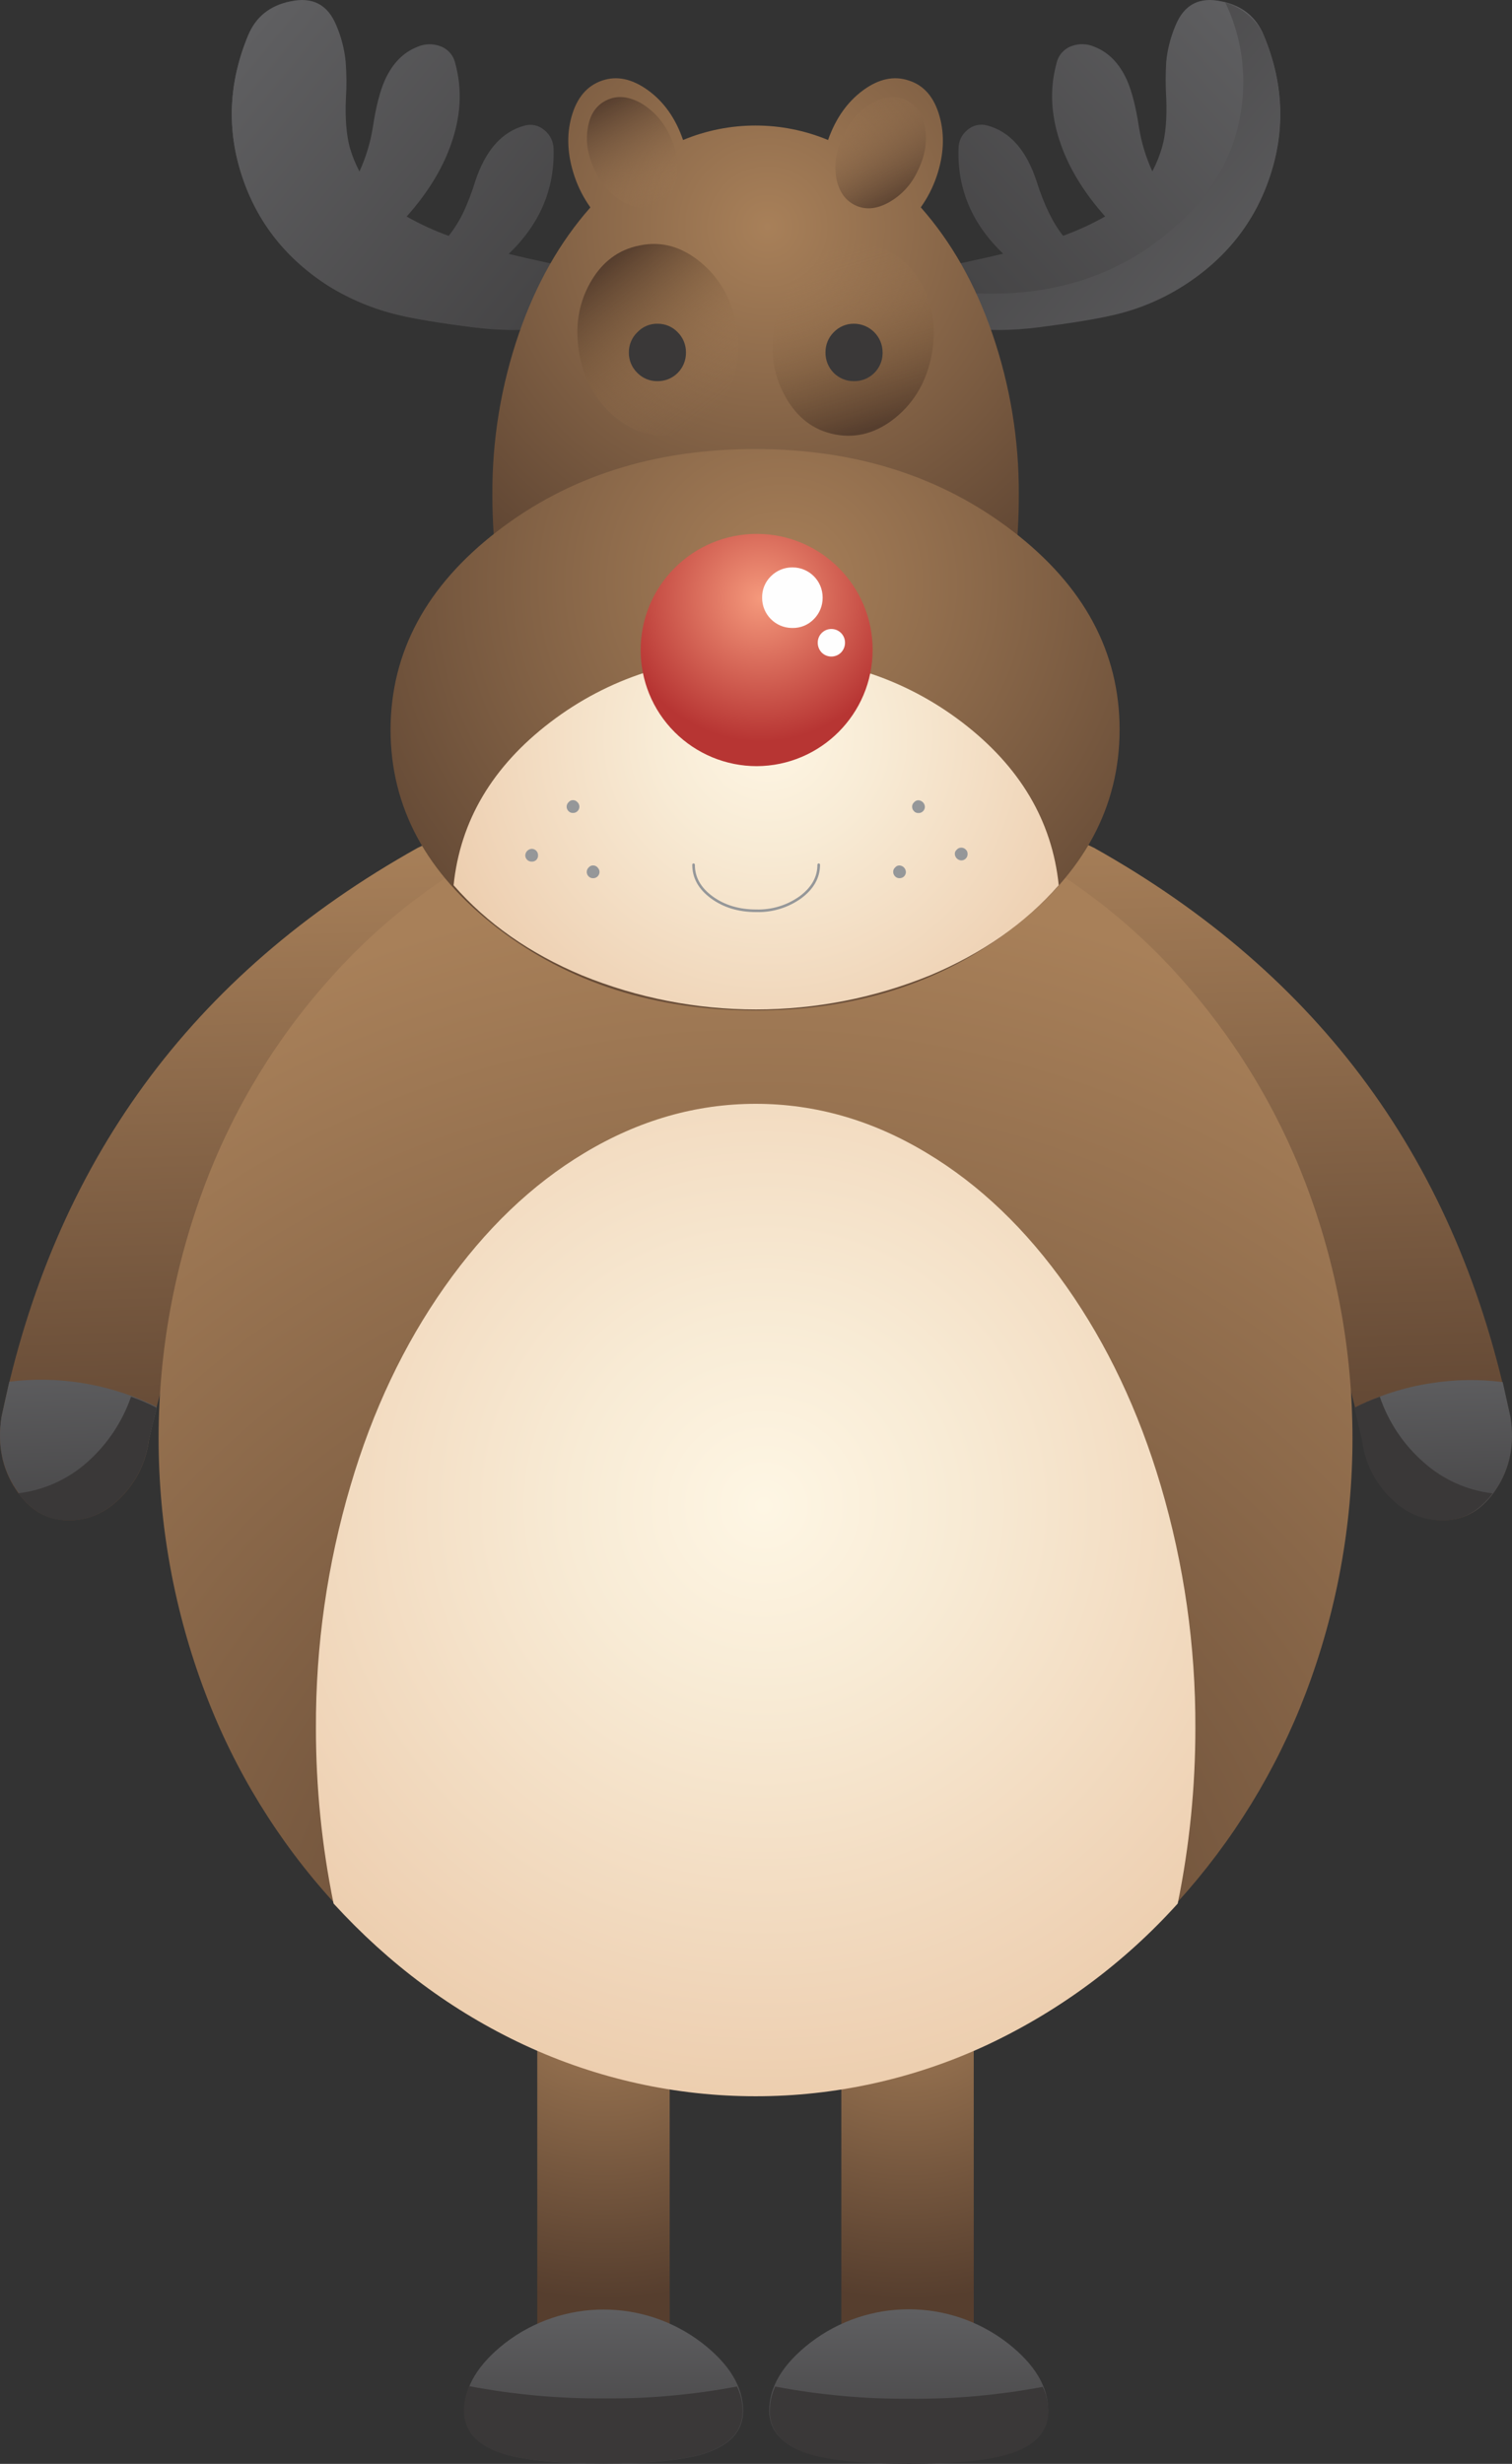 <?xml version="1.0" encoding="iso-8859-1"?>
<!-- Generator: Adobe Illustrator 20.1.0, SVG Export Plug-In . SVG Version: 6.00 Build 0)  -->
<svg version="1.0" id="Layer_1" xmlns="http://www.w3.org/2000/svg" xmlns:xlink="http://www.w3.org/1999/xlink" x="0px" y="0px"
	 viewBox="0 0 579.17 943.77" enable-background="new 0 0 579.17 943.77" xml:space="preserve">
<rect x="0" y="0" width="579.17" height="943.77" fill="#333333" stroke="none"/>
<title>reindeer_0010</title>
<g>
	
		<linearGradient id="SVGID_1_" gradientUnits="userSpaceOnUse" x1="88.533" y1="164.3" x2="26.553" y2="112.97" gradientTransform="matrix(2.18 0 0 2.18 29.15 -232.55)">
		<stop  offset="0" style="stop-color:#434243"/>
		<stop  offset="1" style="stop-color:#606062"/>
	</linearGradient>
	<path fill="url(#SVGID_1_)" d="M182,69.55c-1.165,3.829-2.581,7.577-4.24,11.22c-1.581,3.411-3.554,6.626-5.88,9.58
		c-5.57-2.009-10.96-4.488-16.11-7.41c7.907-8.86,13.53-17.97,16.87-27.33c3.92-10.893,4.5-21.347,1.74-31.36
		c-0.65-2.999-2.783-5.461-5.66-6.53c-2.855-1.088-6.023-1.009-8.82,0.22c-5.44,2.107-9.613,6.39-12.52,12.85
		c-1.887,4.287-3.41,10.287-4.57,18c-0.937,5.832-2.66,11.51-5.12,16.88c-1.544-2.915-2.784-5.981-3.7-9.15
		c-1.327-4.96-1.823-11.217-1.49-18.77c0.313-4.753,0.276-9.522-0.11-14.27c-0.486-4.763-1.696-9.423-3.59-13.82
		c-3.267-7.913-9.107-10.963-17.52-9.15c-7.907,1.6-13.313,5.933-16.22,13c-7.473,18-8.27,35.933-2.39,53.8
		c5.807,17.713,16.907,31.797,33.3,42.25c8.211,5.059,17.177,8.772,26.56,11c6.387,1.527,15.82,3.087,28.3,4.68
		c21.333,2.76,38.927,0.147,52.78-7.84c2.343-1.283,3.643-3.886,3.26-6.53c-0.293-3.047-1.853-4.897-4.68-5.55
		c-16.54-3.333-28.983-6.02-37.33-8.06c11.9-11.4,17.633-24.83,17.2-40.29c-0.071-2.755-1.342-5.341-3.48-7.08
		c-2.056-1.85-4.913-2.525-7.58-1.79C192.267,50.42,185.933,57.57,182,69.55z"/>
	
		<linearGradient id="SVGID_2_" gradientUnits="userSpaceOnUse" x1="37.109" y1="164.651" x2="95.13" y2="109.953" gradientTransform="matrix(2.18 0 0 2.18 282.53 -232.55)">
		<stop  offset="0" style="stop-color:#434243"/>
		<stop  offset="1" style="stop-color:#606062"/>
	</linearGradient>
	<path fill="url(#SVGID_2_)" d="M486.56,67.27c5.88-17.86,5.047-35.793-2.5-53.8c-2.907-7.047-8.313-11.367-16.22-12.96
		c-8.413-1.813-14.253,1.237-17.52,9.15c-1.878,4.406-3.088,9.067-3.59,13.83c-0.298,4.752-0.298,9.518,0,14.27
		c0.293,7.767-0.25,14.01-1.63,18.73c-0.916,3.169-2.156,6.235-3.7,9.15c-2.46-5.37-4.183-11.048-5.12-16.88
		c-1.16-7.693-2.683-13.693-4.57-18c-2.9-6.46-7.073-10.743-12.52-12.85c-2.797-1.229-5.965-1.308-8.82-0.22
		c-2.877,1.069-5.01,3.531-5.66,6.53c-2.76,10-2.18,20.453,1.74,31.36c3.333,9.333,8.957,18.443,16.87,27.33
		c-5.15,2.922-10.54,5.401-16.11,7.41c-3.92-4.94-7.293-11.873-10.12-20.8c-3.92-12-10.233-19.15-18.94-21.45
		c-2.67-0.763-5.545-0.106-7.62,1.74c-2.135,1.73-3.373,4.332-3.37,7.08c-0.507,15.467,5.19,28.897,17.09,40.29
		c-8.347,2-20.79,4.687-37.33,8.06c-2.827,0.667-4.35,2.517-4.57,5.55c-0.449,2.654,0.869,5.294,3.26,6.53
		c13.787,8,31.343,10.613,52.67,7.84c12.48-1.6,21.913-3.16,28.3-4.68c9.404-2.164,18.38-5.882,26.56-11
		C469.613,99.053,480.753,84.983,486.56,67.27z"/>
	<g>
		
			<linearGradient id="SVGID_3_" gradientUnits="userSpaceOnUse" x1="84.84" y1="168.387" x2="22.86" y2="117.067" gradientTransform="matrix(2.18 0 0 2.18 29.15 -231.65)">
			<stop  offset="0" style="stop-color:#434243"/>
			<stop  offset="1" style="stop-color:#606062"/>
		</linearGradient>
		<path fill="url(#SVGID_3_)" d="M100.94,5.77c-2.538,2.125-4.551,4.808-5.88,7.84c-7.473,18-8.27,35.933-2.39,53.8
			c5.807,17.727,16.917,31.81,33.33,42.25c8.211,5.059,17.177,8.772,26.56,11c6.387,1.527,15.82,3.087,28.3,4.68
			c21.333,2.76,38.927,0.147,52.78-7.84c1.797-1.061,2.973-2.922,3.16-5c0.362-2.023-0.288-4.095-1.74-5.55
			c-11.42,3.718-23.36,5.591-35.37,5.55c-26.7,0-49.52-7.913-68.46-23.74s-28.41-34.993-28.41-57.5
			c0.019-10.489,2.412-20.838,7-30.27C106.559,1.947,103.535,3.575,100.94,5.77z"/>
	</g>
	<g>
		
			<linearGradient id="SVGID_4_" gradientUnits="userSpaceOnUse" x1="37.701" y1="116.66" x2="99.671" y2="167.99" gradientTransform="matrix(2.18 0 0 2.18 282.53 -231.65)">
			<stop  offset="0" style="stop-color:#434243"/>
			<stop  offset="1" style="stop-color:#606062"/>
		</linearGradient>
		<path fill="url(#SVGID_4_)" d="M486.45,67.41c5.88-17.86,5.083-35.793-2.39-53.8c-1.329-3.032-3.342-5.715-5.88-7.84
			c-2.578-2.184-5.581-3.808-8.82-4.77c4.54,9.444,6.885,19.792,6.86,30.27c0,22.433-9.433,41.6-28.3,57.5
			c-18.867,15.9-41.72,23.81-68.56,23.73c-11.974,0.047-23.879-1.827-35.26-5.55c-1.453,1.457-2.138,3.512-1.85,5.55
			c0.197,2.102,1.416,3.972,3.26,5c13.86,8,31.417,10.613,52.67,7.84c12.48-1.6,21.95-3.16,28.41-4.68
			c9.374-2.15,18.316-5.869,26.45-11C469.507,99.22,480.643,85.137,486.45,67.41z"/>
	</g>
	
		<radialGradient id="SVGID_5_" cx="27.441" cy="589.912" r="82.44" gradientTransform="matrix(2.18 0 0 -2.18 234.11 1372.83)" gradientUnits="userSpaceOnUse">
		<stop  offset="0" style="stop-color:#A88059"/>
		<stop  offset="1" style="stop-color:#563E2E"/>
	</radialGradient>
	<path fill="url(#SVGID_5_)" d="M390.25,189.55c0.12-21.096-3.34-42.06-10.23-62c-6.527-18.873-15.633-34.917-27.32-48.13
		c2.553-3.573,4.574-7.497,6-11.65c2.827-8.207,3.227-15.94,1.2-23.2c-2.027-7.26-5.913-11.823-11.66-13.69
		c-5.733-1.96-11.61-0.727-17.63,3.7s-10.483,10.743-13.39,18.95v0.11c-17.797-7.405-37.813-7.405-55.61,0v-0.11
		c-2.827-8.207-7.29-14.523-13.39-18.95s-11.977-5.66-17.63-3.7c-5.727,1.96-9.607,6.533-11.64,13.72
		c-2.033,7.187-1.633,14.92,1.2,23.2c1.426,4.153,3.447,8.077,6,11.65c-11.68,13.213-20.787,29.257-27.32,48.13
		c-6.89,19.94-10.35,40.904-10.23,62c0,39.133,9.867,72.493,29.6,100.08s43.497,41.417,71.29,41.49
		c27.787,0,51.55-13.83,71.29-41.49C380.52,262,390.343,228.63,390.25,189.55z"/>
	
		<linearGradient id="SVGID_6_" gradientUnits="userSpaceOnUse" x1="72.947" y1="108.022" x2="76.947" y2="234.002" gradientTransform="matrix(2.18 0 0 2.18 -59.7 87.67)">
		<stop  offset="0" style="stop-color:#A88059"/>
		<stop  offset="1" style="stop-color:#563E2E"/>
	</linearGradient>
	<path fill="url(#SVGID_6_)" d="M185.58,375.95c7.49-3.58,13.606-9.507,17.42-16.88c3.92-7.553,4.61-14.993,2.07-22.32
		c-2.613-7.553-8.38-12.6-17.3-15.14c-9.18-2.547-18.437-1.497-27.77,3.15c-43.387,24.253-78.323,54.53-104.81,90.83
		S10.493,494.36,0.56,543c-1.593,10.387,0.22,19.537,5.44,27.45c5.08,7.767,11.647,11.723,19.7,11.87
		c7.767,0.22,14.623-2.683,20.57-8.71c5.892-5.874,9.666-13.539,10.73-21.79c8.413-39.567,23.143-73.763,44.19-102.59
		S150.367,395.977,185.58,375.95z"/>
	
		<linearGradient id="SVGID_7_" gradientUnits="userSpaceOnUse" x1="40.748" y1="100.901" x2="41.918" y2="137.721" gradientTransform="matrix(2.18 0 0 2.18 -59.7 295.86)">
		<stop  offset="0" style="stop-color:#606062"/>
		<stop  offset="1" style="stop-color:#434243"/>
	</linearGradient>
	<path fill="url(#SVGID_7_)" d="M60.09,538.94c-9.159-4.571-18.973-7.692-29.09-9.25c-9.076-1.451-18.312-1.599-27.43-0.44l-3,13.5
		c-1.6,10.387,0.21,19.537,5.43,27.45c5.08,7.767,11.647,11.723,19.7,11.87c7.767,0.22,14.623-2.683,20.57-8.71
		c5.89-5.871,9.664-13.532,10.73-21.78L60.09,538.94z"/>
	
		<linearGradient id="SVGID_8_" gradientUnits="userSpaceOnUse" x1="72.735" y1="102.623" x2="76.735" y2="228.603" gradientTransform="matrix(2.18 0 0 2.18 312.9 87.67)">
		<stop  offset="0" style="stop-color:#A88059"/>
		<stop  offset="1" style="stop-color:#563E2E"/>
	</linearGradient>
	<path fill="url(#SVGID_8_)" d="M376.1,359.07c3.811,7.372,9.924,13.298,17.41,16.88c35.113,20.04,63.227,44.47,84.34,73.29
		s35.83,63.013,44.15,102.58c1.077,8.253,4.865,15.914,10.77,21.78c5.947,6,12.803,8.903,20.57,8.71
		c8.053-0.147,14.62-4.103,19.7-11.87c5.227-7.913,7.04-17.06,5.44-27.44c-9.94-48.713-28.15-91.187-54.63-127.42
		c-26.48-36.233-61.4-66.507-104.76-90.82c-9.333-4.667-18.583-5.72-27.75-3.16c-8.927,2.54-14.693,7.587-17.3,15.14
		C371.493,344.073,372.18,351.517,376.1,359.07z"/>
	<g>
		
			<linearGradient id="SVGID_9_" gradientUnits="userSpaceOnUse" x1="40.812" y1="103.201" x2="41.832" y2="135.701" gradientTransform="matrix(2.18 0 0 2.18 459.48 295.94)">
			<stop  offset="0" style="stop-color:#606062"/>
			<stop  offset="1" style="stop-color:#434243"/>
		</linearGradient>
		<path fill="url(#SVGID_9_)" d="M548.14,529.82c-10.08,1.531-19.852,4.657-28.95,9.26c1.74,7.333,2.72,11.543,2.94,12.63
			c1.077,8.253,4.865,15.914,10.77,21.78c5.947,6,12.803,8.903,20.57,8.71c8.053-0.147,14.62-4.103,19.7-11.87
			c5.227-7.913,7.04-17.06,5.44-27.44l-3-13.5C566.48,528.224,557.229,528.369,548.14,529.82z"/>
	</g>
	
		<radialGradient id="SVGID_10_" cx="473.536" cy="548.77" r="200.69" gradientTransform="matrix(-0.02 -2.18 -2.18 0.02 1496.58 1797.07)" gradientUnits="userSpaceOnUse">
		<stop  offset="0" style="stop-color:#563E2E"/>
		<stop  offset="1" style="stop-color:#A88059"/>
	</radialGradient>
	<path fill="url(#SVGID_10_)" d="M500.11,453.22c-11.226-29.426-27.844-56.499-49-79.83c-20.385-22.622-45.107-40.918-72.7-53.8
		c-56.426-26.267-121.574-26.267-178,0c-27.593,12.882-52.315,31.178-72.7,53.8c-21.206,23.294-37.83,50.377-49,79.83
		c-23.941,62.961-23.941,132.519,0,195.48c11.17,29.453,27.794,56.536,49,79.83c20.385,22.622,45.107,40.918,72.7,53.8
		c56.426,26.267,121.574,26.267,178,0c27.593-12.882,52.315-31.178,72.7-53.8c21.156-23.331,37.774-50.404,49-79.83
		C524.051,585.739,524.051,516.181,500.11,453.22z"/>
	
		<radialGradient id="SVGID_11_" cx="27.441" cy="589.912" r="99.1" gradientTransform="matrix(2.18 0 0 -2.18 239.64 1509.46)" gradientUnits="userSpaceOnUse">
		<stop  offset="0" style="stop-color:#A88059"/>
		<stop  offset="1" style="stop-color:#563E2E"/>
	</radialGradient>
	<path fill="url(#SVGID_11_)" d="M428.86,279.46c0-29.693-13.64-55.027-40.92-76C360.66,182.487,327.757,172,289.23,172
		c-38.6,0-71.503,10.49-98.71,31.47s-40.847,46.313-40.92,76c0,29.693,13.64,55.027,40.92,76s60.183,31.5,98.71,31.58
		c38.527,0,71.43-10.527,98.71-31.58C415.22,334.417,428.86,309.08,428.86,279.46z"/>
	
		<radialGradient id="SVGID_12_" cx="27.441" cy="589.912" r="56.71" gradientTransform="matrix(2.18 0 0 -2.18 171.45 2043.28)" gradientUnits="userSpaceOnUse">
		<stop  offset="0" style="stop-color:#A88059"/>
		<stop  offset="1" style="stop-color:#563E2E"/>
	</radialGradient>
	<path fill="url(#SVGID_12_)" d="M256.52,609.09c-0.002-14.006-11.357-25.359-25.363-25.357
		c-14.004,0.002-25.356,11.353-25.357,25.357v295c-0.002,14.006,11.351,25.361,25.357,25.363s25.361-11.351,25.363-25.357
		c0-0.002,0-0.004,0-0.006V609.09z"/>
	<g>
		
			<linearGradient id="SVGID_13_" gradientUnits="userSpaceOnUse" x1="51.876" y1="106.048" x2="51.876" y2="133.121" gradientTransform="matrix(2.18 0 0 2.18 118.18 651.98)">
			<stop  offset="0" style="stop-color:#606062"/>
			<stop  offset="1" style="stop-color:#434243"/>
		</linearGradient>
		<path fill="url(#SVGID_13_)" d="M284.65,923.42c0-9.147-5.223-17.787-15.67-25.92c-22.262-17.133-53.268-17.133-75.53,0
			c-10.373,8.133-15.56,16.773-15.56,25.92c0,8,5.187,13.553,15.56,16.66c8.053,2.393,20.64,3.59,37.76,3.59
			s29.717-1.197,37.79-3.59C279.433,936.96,284.65,931.407,284.65,923.42z"/>
	</g>
	
		<radialGradient id="SVGID_14_" cx="27.441" cy="589.912" r="56.71" gradientTransform="matrix(2.18 0 0 -2.18 287.95 2043.28)" gradientUnits="userSpaceOnUse">
		<stop  offset="0" style="stop-color:#A88059"/>
		<stop  offset="1" style="stop-color:#563E2E"/>
	</radialGradient>
	<path fill="url(#SVGID_14_)" d="M373,609.09c-0.002-14.006-11.357-25.359-25.363-25.357c-14.004,0.002-25.356,11.353-25.357,25.357
		v295c-0.099,6.76,2.575,13.265,7.4,18c9.936,9.868,25.974,9.868,35.91,0c4.825-4.735,7.499-11.24,7.4-18v-295H373z"/>
	
		<linearGradient id="SVGID_15_" gradientUnits="userSpaceOnUse" x1="51.901" y1="106.058" x2="51.901" y2="133.131" gradientTransform="matrix(2.18 0 0 2.18 234.94 651.92)">
		<stop  offset="0" style="stop-color:#606062"/>
		<stop  offset="1" style="stop-color:#434243"/>
	</linearGradient>
	<path fill="url(#SVGID_15_)" d="M401.52,923.32c0-9.147-5.223-17.787-15.67-25.92c-22.262-17.133-53.268-17.133-75.53,0
		c-10.447,8.133-15.67,16.773-15.67,25.92c0,8,5.223,13.553,15.67,16.66c8.053,2.393,20.64,3.59,37.76,3.59
		c17.12,0,29.71-1.19,37.77-3.57C396.297,936.867,401.52,931.307,401.52,923.32z"/>
	<g>
		
			<radialGradient id="SVGID_16_" cx="27.451" cy="589.922" r="63.12" gradientTransform="matrix(2.18 0 0 -2.18 234.29 1567.83)" gradientUnits="userSpaceOnUse">
			<stop  offset="0" style="stop-color:#FEF6E4"/>
			<stop  offset="0.31" style="stop-color:#F8EBD5"/>
			<stop  offset="0.85" style="stop-color:#EFD3B6"/>
			<stop  offset="1" style="stop-color:#ECCDAD"/>
		</radialGradient>
		<path fill="url(#SVGID_16_)" d="M405.55,339.08c-2.54-24.667-14.873-45.467-37-62.4c-22.273-16.987-48.573-25.48-78.9-25.48
			s-56.627,8.493-78.9,25.48c-22.127,16.913-34.46,37.713-37,62.4c12.76,14.613,29.153,26.12,49.18,34.52
			c42.732,17.424,90.588,17.424,133.32,0C376.277,365.2,392.71,353.693,405.55,339.08z"/>
	</g>
	<g>
		
			<radialGradient id="SVGID_17_" cx="27.451" cy="589.922" r="25.09" gradientTransform="matrix(2.18 0 0 -2.18 231.55 1515.36)" gradientUnits="userSpaceOnUse">
			<stop  offset="0" style="stop-color:#F5997C"/>
			<stop  offset="1" style="stop-color:#B73533"/>
		</radialGradient>
		<path fill="url(#SVGID_17_)" d="M334.26,248.93c0.016-24.521-19.85-44.413-44.371-44.429c-11.817-0.008-23.15,4.696-31.489,13.069
			c-17.353,17.388-17.324,45.551,0.064,62.904c8.331,8.314,19.617,12.987,31.386,12.996
			C314.384,293.365,334.227,273.464,334.26,248.93z"/>
	</g>
	<g>
		
			<radialGradient id="SVGID_18_" cx="27.451" cy="593.119" r="108.53" gradientTransform="matrix(2.18 0 0 -2.15 232.74 1851.93)" gradientUnits="userSpaceOnUse">
			<stop  offset="0" style="stop-color:#FEF6E4"/>
			<stop  offset="0.31" style="stop-color:#F8EBD5"/>
			<stop  offset="0.85" style="stop-color:#EFD3B6"/>
			<stop  offset="1" style="stop-color:#ECCDAD"/>
		</radialGradient>
		<path fill="url(#SVGID_18_)" d="M451.13,729.14c4.504-22.113,6.765-44.623,6.75-67.19c0.128-31.481-4.346-62.813-13.28-93
			c-8.487-28.607-20.487-53.94-36-76c-15.513-22.06-33.38-39.16-53.6-51.3c-20.82-12.56-42.66-18.84-65.52-18.84
			c-22.86,0-44.737,6.28-65.63,18.84c-20.1,12.053-37.95,29.15-53.55,51.29c-15.6,22.14-27.6,47.473-36,76
			c-8.934,30.187-13.408,61.519-13.28,93c-0.015,22.567,2.246,45.077,6.75,67.19c21.333,23.333,45.64,41.373,72.92,54.12
			c56.252,26.281,121.258,26.281,177.51,0C405.869,770.247,430.664,751.851,451.13,729.14z"/>
	</g>
	<g>
		
			<linearGradient id="SVGID_19_" gradientUnits="userSpaceOnUse" x1="30.498" y1="107.217" x2="39.868" y2="125.117" gradientTransform="matrix(2.18 0 0 2.18 165.13 -195.36)">
			<stop  offset="0" style="stop-color:#563E2E"/>
			<stop  offset="1" style="stop-color:#A88059;stop-opacity:0"/>
		</linearGradient>
		<path fill="url(#SVGID_19_)" d="M256.3,51.42c-2.356-5.084-6.235-9.309-11.1-12.09c-4.713-2.54-9.047-2.83-13-0.87
			c-3.953,1.96-6.31,5.553-7.07,10.78c-0.873,5.227,0.07,10.637,2.83,16.23c2.31,5.114,6.201,9.352,11.1,12.09
			c4.713,2.54,9.047,2.873,13,1c3.953-1.873,6.347-5.503,7.18-10.89C259.994,62.079,258.965,56.392,256.3,51.42z"/>
	</g>
	<g>
		
			<linearGradient id="SVGID_20_" gradientUnits="userSpaceOnUse" x1="39.824" y1="125.043" x2="30.454" y2="107.144" gradientTransform="matrix(2.18 0 0 2.18 260.32 -195.36)">
			<stop  offset="0" style="stop-color:#563E2E"/>
			<stop  offset="1" style="stop-color:#A88059;stop-opacity:0"/>
		</linearGradient>
		<path fill="url(#SVGID_20_)" d="M334.29,39.33c-4.865,2.781-8.744,7.006-11.1,12.09c-2.661,4.967-3.69,10.645-2.94,16.23
			c0.873,5.3,3.267,8.93,7.18,10.89c3.913,1.96,8.247,1.627,13-1c4.899-2.738,8.79-6.976,11.1-12.09
			c2.76-5.593,3.703-11.003,2.83-16.23s-3.23-8.82-7.07-10.78C343.343,36.493,339.01,36.79,334.29,39.33z"/>
	</g>
	<g>
		<path fill="#FEFEFE" d="M315.11,228.88c0.011-6.362-5.138-11.529-11.5-11.54c-0.013,0-0.027,0-0.04,0
			c-3.1-0.036-6.083,1.183-8.27,3.38c-2.203,2.142-3.422,5.098-3.37,8.17c-0.072,6.362,5.027,11.578,11.389,11.65
			c0.087,0.001,0.174,0.001,0.261,0c3.07,0.048,6.023-1.175,8.16-3.38C313.935,234.968,315.15,231.982,315.11,228.88z"/>
	</g>
	<g>
		<path fill="#FEFEFE" d="M323.68,246.15c0-2.886-2.339-5.225-5.225-5.225s-5.225,2.339-5.225,5.225
			c-0.013,1.42,0.533,2.789,1.52,3.81c2.047,2.034,5.353,2.034,7.4,0C323.141,248.94,323.69,247.572,323.68,246.15z"/>
	</g>
	<g>
		<path fill="#3A3838" d="M60,539.22c-3.171-1.619-6.445-3.028-9.8-4.22c-3.363,9.7-9.174,18.366-16.87,25.16
			C25.96,566.689,16.776,570.819,7,572c5.153,6.827,11.357,10.277,18.61,10.35c7.767,0.22,14.623-2.683,20.57-8.71
			c5.905-5.866,9.693-13.527,10.77-21.78L60,539.22z"/>
	</g>
	<g>
		<path fill="#3A3838" d="M528.53,535c-3.353,1.202-6.623,2.621-9.79,4.25l3,12.63c1.077,8.253,4.865,15.914,10.77,21.78
			c5.947,6,12.803,8.903,20.57,8.71c7.18-0.073,13.383-3.523,18.61-10.35c-9.791-1.158-18.987-5.302-26.34-11.87
			C537.628,553.393,531.826,544.717,528.53,535z"/>
	</g>
	<g>
		<path fill="#3A3838" d="M284.47,923.39c-0.037-3.209-0.781-6.371-2.18-9.26c-16.809,3.191-33.891,4.722-51,4.57
			c-17.285,0.111-34.54-1.463-51.52-4.7c-1.355,2.938-2.061,6.134-2.07,9.37c0,8,5.187,13.553,15.56,16.66
			c8.053,2.393,20.64,3.59,37.76,3.59c17.12,0,29.707-1.197,37.76-3.59C279.24,936.923,284.47,931.377,284.47,923.39z"/>
	</g>
	<g>
		<path fill="#3A3838" d="M401.6,923.52c-0.037-3.209-0.781-6.371-2.18-9.26c-16.809,3.191-33.891,4.722-51,4.57
			c-17.271,0.115-34.513-1.452-51.48-4.68c-1.355,2.938-2.061,6.134-2.07,9.37c0,8,5.187,13.553,15.56,16.66
			c8.053,2.393,20.64,3.59,37.76,3.59s29.707-1.197,37.76-3.59C396.383,937.06,401.6,931.507,401.6,923.52z"/>
	</g>
	<g>
		
			<linearGradient id="SVGID_21_" gradientUnits="userSpaceOnUse" x1="31.453" y1="110.882" x2="51.483" y2="136.032" gradientTransform="matrix(2.18 0 0 2.18 161.51 -139.12)">
			<stop  offset="0" style="stop-color:#563E2E"/>
			<stop  offset="0.07" style="stop-color:#5D4330;stop-opacity:0.9"/>
			<stop  offset="0.39" style="stop-color:#7A5A3D;stop-opacity:0.5"/>
			<stop  offset="0.65" style="stop-color:#936E4B;stop-opacity:0.23"/>
			<stop  offset="0.87" style="stop-color:#A27B55;stop-opacity:0.06"/>
			<stop  offset="1" style="stop-color:#A88059;stop-opacity:0"/>
		</linearGradient>
		<path fill="url(#SVGID_21_)" d="M282.06,124.44c-1.887-10-6.457-18-13.71-24c-7.253-6-15.017-8.143-23.29-6.43
			c-8.273,1.6-14.657,6.463-19.15,14.59c-4.493,8.127-5.797,17.26-3.91,27.4c1.887,9.947,6.457,17.897,13.71,23.85
			c7.253,5.953,15.017,8.123,23.29,6.51c8.273-1.6,14.657-6.5,19.15-14.7C282.643,143.46,283.947,134.387,282.06,124.44z"/>
	</g>
	<g>
		
			<linearGradient id="SVGID_22_" gradientUnits="userSpaceOnUse" x1="46.046" y1="138.535" x2="36.746" y2="107.755" gradientTransform="matrix(2.18 0 0 2.18 236.3 -139.12)">
			<stop  offset="0" style="stop-color:#563E2E"/>
			<stop  offset="0.07" style="stop-color:#5D4330;stop-opacity:0.9"/>
			<stop  offset="0.39" style="stop-color:#7A5A3D;stop-opacity:0.5"/>
			<stop  offset="0.65" style="stop-color:#936E4B;stop-opacity:0.23"/>
			<stop  offset="0.87" style="stop-color:#A27B55;stop-opacity:0.06"/>
			<stop  offset="1" style="stop-color:#A88059;stop-opacity:0"/>
		</linearGradient>
		<path fill="url(#SVGID_22_)" d="M310.49,100.48c-7.253,5.953-11.823,13.953-13.71,24s-0.58,19.123,3.92,27.23
			c4.5,8.207,10.883,13.107,19.15,14.7s16.03-0.583,23.29-6.53c7.24-5.987,11.81-13.947,13.71-23.88
			c1.9-9.933,0.593-19.043-3.92-27.33c-4.5-8.133-10.883-12.997-19.15-14.59C325.513,92.487,317.75,94.62,310.49,100.48z"/>
	</g>
	<g>
		<path fill="#3A3838" d="M262.76,135c0.031-2.897-1.108-5.684-3.16-7.73c-2.014-2.111-4.812-3.295-7.73-3.27
			c-2.923-0.053-5.732,1.135-7.73,3.27c-2.106,2.017-3.286,4.814-3.26,7.73c-0.041,2.951,1.139,5.788,3.26,7.84
			c2.03,2.076,4.827,3.219,7.73,3.16c2.897,0.033,5.685-1.107,7.73-3.16C261.667,140.759,262.806,137.932,262.76,135z"/>
		<path fill="#3A3838" d="M338.08,135c0-6.075-4.925-11-11-11c-2.918-0.025-5.716,1.159-7.73,3.27
			c-2.048,2.047-3.184,4.834-3.15,7.73c-0.046,2.932,1.093,5.759,3.16,7.84c2.045,2.053,4.833,3.193,7.73,3.16
			c5.958,0.112,10.879-4.628,10.99-10.586C338.083,135.276,338.083,135.138,338.08,135z"/>
	</g>
	<g>
		<path fill="none" stroke="#959799" stroke-linecap="round" d="M313.61,331.23c0,4.867-2.357,9.04-7.07,12.52
			c-4.916,3.498-10.839,5.296-16.87,5.12c-6.667,0-12.333-1.707-17-5.12s-7-7.587-7-12.52"/>
	</g>
	<g>
		<path fill="#959799" d="M221.94,309c-0.003-0.66-0.278-1.289-0.76-1.74c-0.433-0.506-1.074-0.786-1.74-0.76
			c-0.631-0.01-1.232,0.27-1.63,0.76c-0.961,0.889-1.02,2.388-0.131,3.349c0.042,0.045,0.086,0.089,0.131,0.131
			c0.43,0.432,1.02,0.668,1.63,0.65c0.645,0.031,1.274-0.204,1.74-0.65C221.662,310.289,221.937,309.66,221.94,309z"/>
	</g>
	<g>
		<path fill="#959799" d="M206.09,327.64c0.03-0.644-0.205-1.273-0.65-1.74c-0.451-0.482-1.08-0.757-1.74-0.76
			c-1.357,0.056-2.444,1.143-2.5,2.5c0.003,0.66,0.278,1.289,0.76,1.74c0.466,0.446,1.095,0.681,1.74,0.65
			c1.24,0.08,2.31-0.861,2.39-2.101C206.096,327.833,206.096,327.736,206.09,327.64z"/>
	</g>
	<g>
		<path fill="#959799" d="M229.64,334c-0.003-0.66-0.278-1.289-0.76-1.74c-0.433-0.506-1.074-0.786-1.74-0.76
			c-0.631-0.01-1.232,0.27-1.63,0.76c-0.961,0.889-1.02,2.388-0.131,3.349c0.042,0.045,0.086,0.089,0.131,0.131
			c0.43,0.432,1.02,0.668,1.63,0.65c0.645,0.031,1.274-0.204,1.74-0.65C229.362,335.289,229.637,334.66,229.64,334z"/>
	</g>
	<g>
		<path fill="#959799" d="M350.15,307.3c-0.506,0.433-0.786,1.074-0.76,1.74c0.003,0.66,0.278,1.289,0.76,1.74
			c0.43,0.432,1.02,0.668,1.63,0.65c0.645,0.031,1.274-0.204,1.74-0.65c0.482-0.451,0.757-1.08,0.76-1.74
			c-0.056-1.357-1.143-2.444-2.5-2.5C351.149,306.53,350.548,306.81,350.15,307.3z"/>
	</g>
	<g>
		<path fill="#959799" d="M366.5,325.45c-0.49,0.398-0.77,0.999-0.76,1.63c0.056,1.357,1.143,2.444,2.5,2.5
			c0.66-0.003,1.289-0.278,1.74-0.76c0.445-0.467,0.68-1.096,0.65-1.74c0.016-0.61-0.219-1.199-0.65-1.63
			c-0.451-0.482-1.08-0.757-1.74-0.76C367.574,324.664,366.933,324.944,366.5,325.45z"/>
	</g>
	<g>
		<path fill="#959799" d="M342.9,332.25c-0.506,0.433-0.786,1.074-0.76,1.74c0.003,0.66,0.278,1.289,0.76,1.74
			c0.43,0.432,1.02,0.668,1.63,0.65c0.645,0.031,1.274-0.204,1.74-0.65c0.468-0.454,0.732-1.078,0.73-1.73
			c-0.056-1.357-1.143-2.444-2.5-2.5C343.881,331.497,343.294,331.772,342.9,332.25z"/>
	</g>
</g>
</svg>
